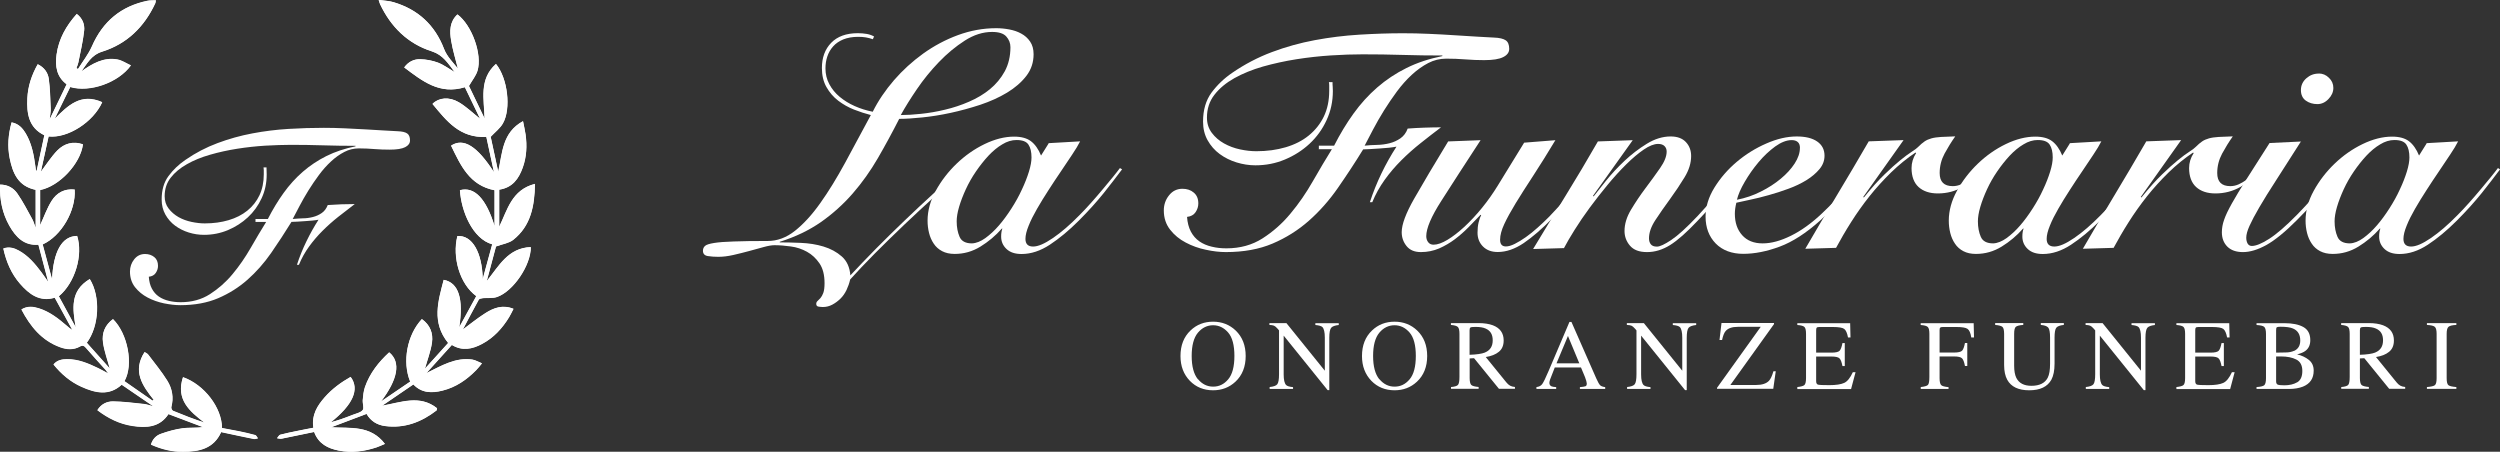<svg xmlns="http://www.w3.org/2000/svg" id="Livello_2" data-name="Livello 2" viewBox="0 0 301.38 54.46"><rect x="0" y="0" width="301.38" height="54.46" fill="#333333" stroke="none"/><defs><style>      .cls-1 {        fill: #fff;      }    </style></defs><g id="Livello_1-2" data-name="Livello 1"><g><g><path class="cls-1" d="M115.95,20.72c-.96.86-2.05,1.84-3.26,2.95-1.22,1.11-2.44,2.24-3.67,3.41-1.23,1.17-2.41,2.33-3.56,3.48-1.14,1.15-2.13,2.2-2.97,3.13-.1.44-.25.87-.44,1.27-.2.41-.44.76-.74,1.05-.3.29-.62.53-.98.72s-.73.28-1.12.28c-.12,0-.29-.01-.5-.04-.21-.02-.31-.14-.31-.33,0-.15.05-.26.15-.35.1-.09.21-.2.35-.35.13-.15.25-.36.35-.63.1-.27.15-.66.15-1.18,0-.98-.2-1.78-.61-2.38-.41-.6-.91-1.07-1.51-1.4-.6-.33-1.25-.55-1.95-.64-.7-.1-1.36-.15-1.97-.15-.32,0-.75.07-1.29.22-.54.15-1.12.31-1.75.48-.63.17-1.26.33-1.92.48s-1.26.22-1.82.22c-.44,0-.86-.03-1.25-.09-.39-.06-.59-.28-.59-.64,0-.25.09-.44.26-.59.17-.15.53-.26,1.09-.35.55-.09,1.34-.15,2.36-.18,1.02-.04,2.39-.06,4.11-.06,1.15,0,2.25-.41,3.28-1.23,1.03-.82,2.05-1.93,3.04-3.33,1-1.4,1.99-3.02,2.99-4.85.99-1.83,2.03-3.75,3.11-5.77-.66-.17-1.34-.39-2.03-.66-.69-.27-1.32-.63-1.9-1.07-.58-.44-1.05-.99-1.42-1.64-.37-.65-.55-1.42-.55-2.3,0-1.25.37-2.27,1.12-3.04.75-.77,1.82-1.16,3.22-1.16.37,0,.72.03,1.07.09.34.06.64.17.88.31l-.15.33c-.27-.1-.55-.17-.83-.22-.28-.05-.6-.07-.94-.07-.69,0-1.28.11-1.79.31-.5.21-.92.49-1.23.85-.32.36-.55.76-.7,1.22-.15.45-.22.93-.22,1.42,0,.69.15,1.32.46,1.9.31.58.72,1.09,1.25,1.53.53.44,1.14.82,1.82,1.12.69.31,1.41.53,2.17.68.66-1.33,1.52-2.59,2.56-3.8,1.04-1.2,2.22-2.27,3.52-3.21,1.3-.93,2.7-1.68,4.2-2.23,1.5-.55,3.03-.83,4.61-.83.52,0,1.04.05,1.57.15s1.01.26,1.44.5c.43.23.79.55,1.07.96.28.41.42.92.42,1.53,0,.98-.29,1.86-.88,2.62-.59.76-1.36,1.43-2.32,2.01-.96.58-2.03,1.06-3.22,1.46-1.19.39-2.39.72-3.59.98-1.2.26-2.35.44-3.43.55-1.08.11-2,.17-2.76.17-.84,1.65-1.7,3.23-2.58,4.75-.88,1.52-1.89,2.94-3.02,4.24-1.13,1.3-2.41,2.45-3.83,3.45-1.43.99-3.08,1.79-4.97,2.38v.07c.74,0,1.58.02,2.54.06.96.04,1.87.18,2.73.44.86.26,1.6.66,2.21,1.2.61.54.96,1.3,1.03,2.28.96-1.03,2-2.11,3.11-3.24,1.12-1.13,2.26-2.25,3.43-3.37,1.17-1.12,2.32-2.2,3.46-3.24,1.14-1.04,2.22-2,3.22-2.86l.22.26ZM121.81,5.69c0-.49-.17-.92-.5-1.29-.33-.37-.9-.55-1.71-.55-1.11,0-2.21.35-3.3,1.05-1.09.7-2.13,1.56-3.11,2.58-.98,1.02-1.87,2.11-2.65,3.26-.79,1.16-1.44,2.2-1.95,3.13.71,0,1.54-.05,2.47-.15.93-.1,1.89-.26,2.87-.5.98-.23,1.95-.55,2.89-.96.95-.41,1.79-.91,2.52-1.51s1.33-1.32,1.79-2.16c.45-.84.68-1.81.68-2.91Z"></path><path class="cls-1" d="M126.38,17.26l3.83-.22c-.22.44-.54.98-.96,1.6-.42.63-.87,1.3-1.36,2.03-.49.72-.99,1.47-1.49,2.25-.5.77-.96,1.52-1.38,2.25s-.76,1.4-1.01,2.03c-.26.63-.39,1.16-.39,1.6,0,.61.31.92.92.92s1.39-.34,2.4-1.03c1.01-.69,2.06-1.6,3.17-2.73.47-.47.94-.97,1.42-1.51.48-.54.94-1.07,1.38-1.6.44-.53.85-1.02,1.22-1.47.37-.45.66-.83.88-1.12l.26.15c-.64.86-1.38,1.81-2.21,2.86-.84,1.04-1.84,2.16-3.02,3.34-1.18,1.18-2.34,2.14-3.48,2.89-1.14.75-2.28,1.12-3.41,1.12-.79,0-1.39-.2-1.82-.61-.43-.41-.64-.9-.64-1.49,0-.2.01-.38.04-.55s.06-.31.11-.41h-.07c-.76.86-1.62,1.58-2.58,2.17-.96.59-1.99.88-3.1.88-.59,0-1.09-.11-1.51-.33-.42-.22-.76-.52-1.01-.9-.26-.38-.45-.81-.57-1.29-.12-.48-.18-.98-.18-1.49,0-1.2.33-2.41.99-3.61.66-1.2,1.5-2.29,2.51-3.26,1.01-.97,2.13-1.76,3.37-2.36,1.24-.6,2.43-.9,3.56-.9.86,0,1.54.18,2.03.55.49.37.9.95,1.22,1.73l.92-1.47ZM115.33,26.69c0,.71.12,1.33.35,1.86.23.53.73.79,1.49.79.52-.02,1.06-.24,1.62-.64.56-.41,1.11-.91,1.64-1.53.53-.61,1.03-1.3,1.51-2.05.48-.75.9-1.5,1.25-2.27.36-.76.64-1.48.85-2.16.21-.68.31-1.25.31-1.71,0-.66-.12-1.18-.37-1.55-.25-.37-.72-.55-1.44-.55-.57,0-1.14.17-1.71.52-.58.34-1.13.8-1.66,1.36-.53.57-1.03,1.2-1.51,1.9-.48.7-.89,1.42-1.23,2.16s-.61,1.44-.81,2.12c-.2.68-.29,1.26-.29,1.75Z"></path><path class="cls-1" d="M158.99,18v-.44h1.84c.71-1.4,1.49-2.69,2.34-3.87.85-1.18,1.8-2.23,2.86-3.15,1.06-.92,2.23-1.7,3.52-2.34,1.29-.64,2.73-1.12,4.33-1.44v-.07c-1.62,0-3.22-.02-4.81-.07-1.58-.05-3.19-.07-4.81-.07-1.15,0-2.42.04-3.8.13-1.38.09-2.76.24-4.16.46-1.4.22-2.75.52-4.04.88-1.29.37-2.44.84-3.45,1.4-1.01.57-1.81,1.23-2.41,2.01-.6.77-.9,1.69-.9,2.75,0,.71.2,1.33.59,1.84.39.52.88.94,1.47,1.27s1.23.57,1.93.72c.7.15,1.36.22,1.97.22,1.28,0,2.46-.16,3.54-.48,1.08-.32,2.01-.79,2.78-1.42.77-.63,1.38-1.39,1.81-2.28.43-.9.65-1.93.65-3.11v-.63c0-.15-.01-.28-.04-.41h.44c0,.2,0,.38.02.55.01.17.02.34.02.52,0,1.25-.25,2.43-.76,3.52-.5,1.09-1.19,2.04-2.05,2.84-.86.8-1.85,1.43-2.97,1.9-1.12.47-2.3.7-3.56.7-.76,0-1.52-.12-2.27-.35-.75-.23-1.43-.57-2.03-1.01-.6-.44-1.09-1-1.46-1.66-.37-.66-.55-1.41-.55-2.25,0-1.4.34-2.56,1.01-3.48.68-.92,1.52-1.73,2.52-2.41,1.5-1.03,3.09-1.86,4.77-2.49,1.68-.63,3.41-1.11,5.18-1.44,1.77-.33,3.56-.55,5.36-.66,1.81-.11,3.56-.17,5.25-.17,1.01,0,2.05.02,3.13.07,1.08.05,2.12.1,3.11.17,1,.06,1.9.12,2.73.17.82.05,1.49.09,2.01.11.66.02,1.14.14,1.42.33s.42.54.42,1.03c0,.42-.24.75-.72.99-.48.25-1.25.37-2.3.37-.76,0-1.52-.03-2.27-.09-.75-.06-1.52-.09-2.3-.09s-1.49.18-2.17.53c-.69.36-1.35.83-1.99,1.42-.64.59-1.23,1.26-1.79,2.01-.55.75-1.07,1.51-1.55,2.28-.48.77-.92,1.54-1.31,2.28-.39.75-.74,1.41-1.03,1.97.47-.05.96-.08,1.49-.09.53-.01,1.03-.08,1.51-.2.48-.12.92-.32,1.31-.59s.69-.66.88-1.18c.66-.05,1.33-.09,2.01-.11.68-.02,1.35-.04,2.01-.04-.81.61-1.63,1.25-2.45,1.9s-1.6,1.34-2.34,2.08-1.41,1.52-2.01,2.36c-.6.84-1.1,1.73-1.49,2.69h-.29c.39-1.2.86-2.36,1.4-3.48.54-1.12,1.14-2.19,1.81-3.22-.25.05-.55.09-.9.13-.36.04-.72.07-1.11.09-.38.02-.75.05-1.11.07-.36.02-.66.04-.9.04-.98,1.6-2,3.14-3.04,4.64-1.04,1.5-2.21,2.82-3.5,3.96-1.29,1.14-2.75,2.06-4.37,2.75-1.62.69-3.5,1.03-5.64,1.03-.74,0-1.54-.09-2.41-.28-.87-.18-1.68-.47-2.43-.87-.75-.39-1.38-.91-1.88-1.55-.5-.64-.76-1.41-.76-2.32,0-.69.21-1.3.63-1.82.42-.53.96-.79,1.62-.79.54,0,1,.15,1.36.46.37.31.55.74.55,1.31,0,.37-.11.72-.33,1.05s-.57.52-1.03.57c.05.69.2,1.28.46,1.77.26.49.6.88,1.03,1.18s.93.51,1.49.64c.56.14,1.15.2,1.77.2,1.65,0,3.1-.4,4.35-1.2,1.25-.8,2.38-1.79,3.37-2.99,1-1.19,1.89-2.49,2.69-3.89.8-1.4,1.57-2.69,2.3-3.87h-1.62Z"></path><path class="cls-1" d="M187.51,16.89c-.96,1.6-1.85,3.02-2.67,4.28s-1.53,2.36-2.12,3.33c-.59.97-1.05,1.81-1.38,2.52s-.5,1.34-.5,1.88.23.81.7.81c.29,0,.65-.1,1.07-.31.42-.21.86-.48,1.33-.81.47-.33.95-.72,1.44-1.16.49-.44.96-.88,1.4-1.33.54-.56,1.07-1.14,1.6-1.71.53-.58,1.02-1.14,1.47-1.68.45-.54.87-1.04,1.23-1.49.37-.45.68-.84.92-1.16l.3.22c-.59.79-1.34,1.73-2.25,2.82s-1.88,2.17-2.91,3.22c-1.25,1.28-2.41,2.27-3.46,2.99-1.06.71-2.1,1.07-3.13,1.07-.74,0-1.33-.22-1.77-.66s-.66-1-.66-1.66c0-.47.04-.88.13-1.25.09-.37.19-.65.31-.85l-.07-.07c-.44.47-.92.96-1.44,1.49-.52.53-1.07,1.01-1.66,1.46-.59.44-1.22.81-1.9,1.11-.68.29-1.41.44-2.19.44s-1.34-.24-1.73-.72c-.39-.48-.59-1.04-.59-1.68,0-.93.5-2.28,1.51-4.05s2.37-4.07,4.09-6.89l3.91-.15c-1.94,2.97-3.52,5.41-4.73,7.31-1.22,1.9-1.82,3.32-1.82,4.26,0,.29.08.54.24.74.16.2.37.29.64.29.47,0,1.03-.2,1.68-.59s1.33-.92,2.05-1.58c.71-.66,1.42-1.42,2.12-2.28.7-.86,1.33-1.76,1.9-2.69l3.17-5.16,3.8-.3Z"></path><path class="cls-1" d="M192.12,23.67c.34-.44.84-1.07,1.49-1.88.65-.81,1.39-1.61,2.23-2.4.84-.79,1.73-1.47,2.69-2.06.96-.59,1.92-.88,2.87-.88.81,0,1.42.23,1.84.68s.63,1.01.63,1.68c0,.84-.26,1.69-.79,2.56-.53.87-1.11,1.74-1.75,2.62-.64.87-1.22,1.71-1.75,2.51-.53.8-.79,1.54-.79,2.23,0,.3.07.53.22.72s.39.28.74.28.91-.26,1.71-.79c.8-.53,1.87-1.5,3.22-2.93,1.06-1.13,2.03-2.23,2.91-3.3.88-1.07,1.55-1.87,1.99-2.41l.37.18c-.64.76-1.42,1.71-2.36,2.84-.93,1.13-1.93,2.25-2.99,3.35-1.28,1.35-2.36,2.31-3.26,2.87-.9.56-1.82.85-2.78.85s-1.62-.26-2.06-.77-.66-1.11-.66-1.77c0-.84.26-1.7.79-2.58.53-.88,1.11-1.75,1.75-2.6.64-.85,1.22-1.65,1.75-2.41.53-.76.79-1.42.79-1.99,0-.27-.09-.49-.26-.66-.17-.17-.43-.26-.77-.26-.49,0-1.07.23-1.73.68-.66.45-1.36,1.04-2.1,1.77-.74.73-1.49,1.55-2.25,2.47-.76.92-1.48,1.84-2.16,2.76-.68.92-1.28,1.81-1.82,2.67-.54.86-.97,1.6-1.29,2.21l-3.72.11c1.3-2.16,2.61-4.31,3.92-6.43,1.31-2.12,2.61-4.31,3.89-6.54l4.2-.15-4.79,6.71.07.07Z"></path><path class="cls-1" d="M224.99,20.35c-.76,1.03-1.58,2.05-2.45,3.06-.87,1.01-1.91,2.06-3.11,3.17-1.7,1.52-3.32,2.57-4.88,3.15-1.56.58-3.03.87-4.4.87s-2.51-.42-3.32-1.25c-.81-.83-1.22-1.92-1.22-3.24,0-1.18.36-2.35,1.07-3.5.71-1.15,1.61-2.19,2.69-3.1,1.08-.91,2.27-1.65,3.56-2.21,1.29-.57,2.51-.85,3.67-.85,1.06,0,1.88.2,2.47.61.59.41.88.98.88,1.71,0,.59-.2,1.13-.61,1.62-.41.49-.93.93-1.57,1.33-.64.39-1.36.74-2.16,1.03-.8.3-1.59.55-2.38.77s-1.52.41-2.21.55c-.69.15-1.25.27-1.7.37-.12.49-.18.93-.18,1.33,0,1.06.29,1.92.88,2.58s1.41.99,2.47.99,2.17-.31,3.41-.92c1.24-.61,2.49-1.51,3.74-2.69.96-.91,1.88-1.86,2.76-2.86.88-1,1.66-1.92,2.32-2.78l.26.26ZM216.99,17.85c0-.34-.09-.59-.28-.74-.18-.15-.42-.22-.72-.22-.61,0-1.28.26-1.99.77-.71.52-1.38,1.15-2.01,1.9-.63.75-1.18,1.54-1.66,2.36-.48.82-.79,1.54-.94,2.16,1.01-.2,1.97-.52,2.87-.98.91-.45,1.71-.97,2.41-1.55.7-.58,1.26-1.19,1.68-1.84.42-.65.63-1.27.63-1.86Z"></path><path class="cls-1" d="M217.62,30.01c1.25-2.16,2.52-4.31,3.81-6.45,1.29-2.14,2.57-4.31,3.85-6.52l4.2-.15-4.86,6.85.07.07c.93-1.15,1.76-2.08,2.49-2.78.72-.7,1.36-1.27,1.9-1.71s1-.78,1.36-1.01c.37-.23.64-.44.81-.61.27-.27.52-.49.76-.65.23-.16.51-.28.83-.37.32-.09.71-.14,1.16-.17.45-.02,1.03-.05,1.71-.07-.47.66-.9,1.36-1.29,2.08-.39.73-.59,1.51-.59,2.34,0,1.06.53,1.58,1.58,1.58.34,0,.68-.07,1.01-.22.33-.15.64-.33.94-.55.29-.22.58-.46.85-.72.27-.26.52-.5.74-.72l.15.18c-.69.86-1.5,1.56-2.43,2.1-.93.54-1.95.81-3.06.81-.98,0-1.76-.26-2.32-.77s-.85-1.28-.85-2.28c0-.64.18-1.24.55-1.81l-.07-.07c-1.03.69-2.01,1.49-2.95,2.4-.93.91-1.8,1.87-2.6,2.87-.8,1.01-1.54,2.05-2.21,3.11-.68,1.07-1.28,2.11-1.82,3.11l-3.72.11Z"></path><path class="cls-1" d="M249.49,17.26l3.83-.22c-.22.44-.54.98-.96,1.6-.42.63-.87,1.3-1.36,2.03-.49.72-.99,1.47-1.49,2.25-.5.77-.96,1.52-1.38,2.25s-.76,1.4-1.01,2.03c-.26.63-.39,1.16-.39,1.6,0,.61.31.92.92.92s1.39-.34,2.4-1.03c1.01-.69,2.06-1.6,3.17-2.73.47-.47.94-.97,1.42-1.51.48-.54.94-1.07,1.38-1.6.44-.53.85-1.02,1.22-1.47.37-.45.66-.83.88-1.12l.26.15c-.64.86-1.38,1.81-2.21,2.86-.84,1.04-1.84,2.16-3.02,3.34-1.18,1.18-2.34,2.14-3.48,2.89-1.14.75-2.28,1.12-3.41,1.12-.79,0-1.39-.2-1.82-.61-.43-.41-.64-.9-.64-1.49,0-.2.01-.38.04-.55s.06-.31.11-.41h-.07c-.76.86-1.62,1.58-2.58,2.17-.96.59-1.99.88-3.1.88-.59,0-1.09-.11-1.51-.33-.42-.22-.76-.52-1.01-.9-.26-.38-.45-.81-.57-1.29-.12-.48-.18-.98-.18-1.49,0-1.2.33-2.41.99-3.61.66-1.2,1.5-2.29,2.51-3.26,1.01-.97,2.13-1.76,3.37-2.36,1.24-.6,2.43-.9,3.56-.9.86,0,1.54.18,2.03.55.49.37.9.95,1.22,1.73l.92-1.47ZM238.44,26.69c0,.71.12,1.33.35,1.86.23.53.73.79,1.49.79.52-.02,1.06-.24,1.62-.64.56-.41,1.11-.91,1.64-1.53.53-.61,1.03-1.3,1.51-2.05.48-.75.9-1.5,1.25-2.27.36-.76.64-1.48.85-2.16.21-.68.31-1.25.31-1.71,0-.66-.12-1.18-.37-1.55-.25-.37-.72-.55-1.44-.55-.57,0-1.14.17-1.71.52-.58.34-1.13.8-1.66,1.36-.53.57-1.03,1.2-1.51,1.9-.48.7-.89,1.42-1.23,2.16s-.61,1.44-.81,2.12c-.2.68-.29,1.26-.29,1.75Z"></path><path class="cls-1" d="M251.08,30.01c1.25-2.16,2.52-4.31,3.81-6.45,1.29-2.14,2.57-4.31,3.85-6.52l4.2-.15-4.86,6.85.07.07c.93-1.15,1.76-2.08,2.49-2.78.72-.7,1.36-1.27,1.9-1.71s1-.78,1.36-1.01c.37-.23.64-.44.81-.61.27-.27.52-.49.76-.65.23-.16.51-.28.83-.37.32-.09.71-.14,1.16-.17.45-.02,1.03-.05,1.71-.07-.47.66-.9,1.36-1.29,2.08-.39.73-.59,1.51-.59,2.34,0,1.06.53,1.58,1.58,1.58.34,0,.68-.07,1.01-.22.33-.15.64-.33.94-.55.29-.22.58-.46.85-.72.27-.26.52-.5.74-.72l.15.18c-.69.86-1.5,1.56-2.43,2.1-.93.54-1.95.81-3.06.81-.98,0-1.76-.26-2.32-.77s-.85-1.28-.85-2.28c0-.64.18-1.24.55-1.81l-.07-.07c-1.03.69-2.01,1.49-2.95,2.4-.93.91-1.8,1.87-2.6,2.87-.8,1.01-1.54,2.05-2.21,3.11-.68,1.07-1.28,2.11-1.82,3.11l-3.72.11Z"></path><path class="cls-1" d="M277.39,17.04c-1.15,1.82-2.15,3.37-2.98,4.66-.84,1.29-1.52,2.39-2.05,3.3-.53.91-.92,1.65-1.18,2.23-.26.58-.39,1.05-.39,1.42,0,.29.06.53.17.72.11.18.28.28.5.28.49,0,1.19-.28,2.08-.85.9-.57,2.02-1.54,3.37-2.91.54-.56,1.07-1.12,1.58-1.68s1-1.09,1.46-1.6.86-.98,1.22-1.4c.36-.42.64-.75.87-.99l.33.22c-.29.39-.66.84-1.09,1.34-.43.5-.89,1.03-1.38,1.58s-.99,1.1-1.51,1.64c-.52.54-1.02,1.06-1.51,1.55-1.42,1.43-2.65,2.42-3.67,2.99-1.02.56-1.96.85-2.82.85-.81,0-1.44-.22-1.88-.66-.44-.44-.66-1.02-.66-1.73,0-.49.09-1,.28-1.53.18-.53.5-1.18.94-1.97.44-.79,1.03-1.76,1.77-2.93.74-1.17,1.66-2.61,2.76-4.33l3.8-.18ZM279.53,8.86c.47,0,.88.17,1.23.52.36.34.53.75.53,1.22,0,.49-.2.94-.59,1.34-.39.41-.84.61-1.33.61-.54,0-1.01-.14-1.4-.42-.39-.28-.59-.71-.59-1.27s.22-1.04.65-1.42c.43-.38.93-.57,1.49-.57Z"></path><path class="cls-1" d="M292.5,17.26l3.83-.22c-.22.44-.54.98-.96,1.6-.42.63-.87,1.3-1.36,2.03-.49.72-.99,1.47-1.49,2.25-.5.77-.96,1.52-1.38,2.25s-.76,1.4-1.01,2.03c-.26.63-.39,1.16-.39,1.6,0,.61.31.92.92.92s1.39-.34,2.4-1.03c1.01-.69,2.06-1.6,3.17-2.73.47-.47.94-.97,1.42-1.51.48-.54.94-1.07,1.38-1.6.44-.53.85-1.02,1.22-1.47.37-.45.66-.83.88-1.12l.26.15c-.64.86-1.38,1.81-2.21,2.86-.84,1.04-1.84,2.16-3.02,3.34-1.18,1.18-2.34,2.14-3.48,2.89-1.14.75-2.28,1.12-3.41,1.12-.79,0-1.39-.2-1.82-.61-.43-.41-.64-.9-.64-1.49,0-.2.01-.38.04-.55s.06-.31.11-.41h-.07c-.76.86-1.62,1.58-2.58,2.17-.96.59-1.99.88-3.1.88-.59,0-1.09-.11-1.51-.33-.42-.22-.76-.52-1.01-.9-.26-.38-.45-.81-.57-1.29-.12-.48-.18-.98-.18-1.49,0-1.2.33-2.41.99-3.61.66-1.2,1.5-2.29,2.51-3.26,1.01-.97,2.13-1.76,3.37-2.36,1.24-.6,2.43-.9,3.56-.9.86,0,1.54.18,2.03.55.49.37.9.95,1.22,1.73l.92-1.47ZM281.44,26.69c0,.71.12,1.33.35,1.86.23.53.73.79,1.49.79.52-.02,1.06-.24,1.62-.64.56-.41,1.11-.91,1.64-1.53.53-.61,1.03-1.3,1.51-2.05.48-.75.9-1.5,1.25-2.27.36-.76.64-1.48.85-2.16.21-.68.31-1.25.31-1.71,0-.66-.12-1.18-.37-1.55-.25-.37-.72-.55-1.44-.55-.57,0-1.14.17-1.71.52-.58.34-1.13.8-1.66,1.36-.53.57-1.03,1.2-1.51,1.9-.48.7-.89,1.42-1.23,2.16s-.61,1.44-.81,2.12c-.2.68-.29,1.26-.29,1.75Z"></path></g><g><path class="cls-1" d="M143.52,39.84c.74-.71,1.65-1.06,2.72-1.06s1.99.36,2.73,1.07c.8.77,1.2,1.79,1.2,3.07s-.41,2.33-1.24,3.1c-.74.69-1.64,1.03-2.69,1.03-1.12,0-2.06-.38-2.8-1.14-.75-.78-1.13-1.77-1.13-2.99,0-1.28.4-2.31,1.21-3.08ZM144.42,45.71c.5.6,1.11.9,1.83.9s1.31-.29,1.81-.88c.5-.59.75-1.53.75-2.82s-.25-2.25-.76-2.83c-.51-.58-1.11-.87-1.81-.87s-1.33.3-1.83.9c-.5.6-.75,1.54-.75,2.8s.25,2.19.74,2.8Z"></path><path class="cls-1" d="M153.03,46.66c.5-.05.81-.16.95-.34s.21-.58.21-1.21v-5.28l-.16-.19c-.18-.21-.33-.33-.45-.38-.12-.05-.31-.08-.55-.09v-.22h2.05l4.63,5.74v-3.98c0-.66-.1-1.08-.29-1.28-.13-.13-.41-.21-.85-.25v-.22h2.82v.22c-.46.05-.76.16-.91.33s-.23.58-.23,1.21v6.31h-.2l-5.3-6.57v4.67c0,.66.1,1.08.29,1.28.12.13.4.22.84.26v.22h-2.82v-.22Z"></path><path class="cls-1" d="M165.4,39.84c.74-.71,1.65-1.06,2.72-1.06s1.99.36,2.73,1.07c.8.77,1.2,1.79,1.2,3.07s-.41,2.33-1.24,3.1c-.74.69-1.64,1.03-2.69,1.03-1.12,0-2.06-.38-2.8-1.14-.75-.78-1.13-1.77-1.13-2.99,0-1.28.4-2.31,1.21-3.08ZM166.29,45.71c.5.6,1.11.9,1.83.9s1.31-.29,1.81-.88c.5-.59.75-1.53.75-2.82s-.25-2.25-.76-2.83c-.51-.58-1.11-.87-1.81-.87s-1.33.3-1.83.9c-.5.6-.75,1.54-.75,2.8s.25,2.19.74,2.8Z"></path><path class="cls-1" d="M174.91,46.66c.46-.04.75-.13.86-.27s.17-.45.17-.95v-5.19c0-.42-.06-.7-.19-.83s-.41-.21-.84-.25v-.22h3.32c.69,0,1.27.09,1.73.26.87.33,1.31.94,1.31,1.83,0,.6-.19,1.05-.58,1.37-.39.32-.92.53-1.58.63l2.47,3.04c.15.19.3.32.46.41s.35.14.59.16v.22h-1.93l-3-3.69-.53.03v2.36c0,.44.07.72.2.84.13.12.43.2.88.24v.22h-3.33v-.22ZM179,42.5c.64-.26.95-.75.95-1.47s-.28-1.17-.85-1.42c-.3-.14-.71-.2-1.21-.2-.34,0-.55.02-.62.07-.08.05-.11.16-.11.34v2.95c.86-.03,1.48-.12,1.85-.27Z"></path><path class="cls-1" d="M185.22,46.88v-.22c.31-.03.54-.15.69-.35s.42-.74.79-1.62l2.5-5.88h.24l2.99,6.8c.2.45.36.73.48.84.12.11.32.18.6.22v.22h-3.05v-.22c.35-.03.58-.07.68-.11.1-.04.15-.15.15-.33,0-.06-.02-.16-.06-.31s-.09-.3-.16-.47l-.48-1.15h-3.16c-.31.78-.5,1.26-.56,1.44-.06.17-.09.31-.09.41,0,.2.08.34.25.42.1.05.29.08.57.1v.22h-2.38ZM190.39,43.8l-1.37-3.3-1.38,3.3h2.75Z"></path><path class="cls-1" d="M196.12,46.66c.5-.05.81-.16.95-.34s.21-.58.21-1.21v-5.28l-.16-.19c-.18-.21-.33-.33-.45-.38-.12-.05-.31-.08-.55-.09v-.22h2.05l4.63,5.74v-3.98c0-.66-.1-1.08-.29-1.28-.13-.13-.41-.21-.85-.25v-.22h2.82v.22c-.46.05-.76.16-.91.33s-.23.58-.23,1.21v6.31h-.2l-5.3-6.57v4.67c0,.66.1,1.08.29,1.28.12.13.4.22.84.26v.22h-2.82v-.22Z"></path><path class="cls-1" d="M207,46.74l5.26-7.34h-2.76c-.69,0-1.19.17-1.48.52-.18.21-.31.56-.42,1.07h-.31l.24-2.05h6.33v.13l-5.26,7.34h3.11c.71,0,1.22-.17,1.54-.5.2-.21.38-.6.54-1.15h.28l-.3,2.11h-6.78v-.13Z"></path><path class="cls-1" d="M216.66,46.66c.44-.05.73-.12.86-.24.13-.11.2-.39.2-.84v-5.33c0-.43-.06-.7-.19-.83-.13-.13-.42-.21-.86-.24v-.22h6.37l.04,1.72h-.3c-.1-.53-.25-.87-.46-1.03-.2-.15-.66-.23-1.36-.23h-1.63c-.18,0-.28.03-.33.09-.04.06-.06.16-.06.32v2.68h1.85c.51,0,.84-.08.98-.23s.25-.46.34-.92h.28v2.77h-.28c-.09-.46-.2-.77-.35-.92-.14-.15-.46-.23-.97-.23h-1.85v2.97c0,.24.08.38.23.42s.6.06,1.35.06c.81,0,1.41-.09,1.8-.27.39-.18.73-.61,1.04-1.29h.33l-.54,2.03h-6.48v-.22Z"></path><path class="cls-1" d="M231.54,46.66c.47-.05.77-.14.88-.26.11-.12.17-.44.17-.96v-5.19c0-.43-.06-.7-.19-.83-.13-.13-.42-.21-.86-.24v-.22h6.39l.04,1.72h-.33c-.08-.55-.24-.89-.46-1.04s-.67-.22-1.34-.22h-1.64c-.16,0-.26.03-.31.08s-.07.16-.07.32v2.68h1.74c.51,0,.84-.08.98-.23s.25-.46.34-.92h.28v2.77h-.28c-.09-.46-.2-.77-.35-.92-.14-.15-.46-.23-.97-.23h-1.74v2.62c0,.44.07.72.2.84.13.12.43.2.88.24v.22h-3.35v-.22Z"></path><path class="cls-1" d="M243.91,38.95v.22c-.46.03-.76.11-.9.23-.14.12-.2.41-.2.85v3.83c0,.63.09,1.12.26,1.47.32.64.93.96,1.82.96.98,0,1.64-.33,1.97-.98.19-.37.28-.93.28-1.7v-3.12c0-.65-.08-1.06-.23-1.23-.16-.17-.45-.27-.89-.31v-.22h2.78v.22c-.46.05-.77.16-.91.34-.14.17-.21.58-.21,1.2v3.12c0,.83-.13,1.47-.38,1.94-.47.85-1.36,1.28-2.67,1.28s-2.18-.42-2.65-1.26c-.25-.45-.38-1.05-.38-1.79v-3.75c0-.44-.07-.72-.2-.84-.13-.12-.43-.2-.88-.24v-.22h3.4Z"></path><path class="cls-1" d="M251.42,46.66c.5-.05.81-.16.95-.34s.21-.58.21-1.21v-5.28l-.16-.19c-.18-.21-.33-.33-.45-.38-.12-.05-.31-.08-.55-.09v-.22h2.05l4.63,5.74v-3.98c0-.66-.1-1.08-.29-1.28-.13-.13-.41-.21-.85-.25v-.22h2.82v.22c-.46.05-.76.16-.91.33s-.23.58-.23,1.21v6.31h-.2l-5.3-6.57v4.67c0,.66.1,1.08.29,1.28.12.13.4.22.84.26v.22h-2.82v-.22Z"></path><path class="cls-1" d="M262.36,46.66c.44-.05.73-.12.86-.24.13-.11.2-.39.2-.84v-5.33c0-.43-.06-.7-.19-.83-.13-.13-.42-.21-.86-.24v-.22h6.37l.04,1.72h-.3c-.1-.53-.25-.87-.46-1.03-.2-.15-.66-.23-1.36-.23h-1.63c-.18,0-.28.03-.33.09-.04.06-.06.16-.06.32v2.68h1.85c.51,0,.84-.08.98-.23s.25-.46.34-.92h.28v2.77h-.28c-.09-.46-.2-.77-.35-.92-.14-.15-.46-.23-.97-.23h-1.85v2.97c0,.24.08.38.23.42s.6.06,1.35.06c.81,0,1.41-.09,1.8-.27.39-.18.73-.61,1.04-1.29h.33l-.54,2.03h-6.48v-.22Z"></path><path class="cls-1" d="M272.03,46.66c.48-.03.79-.1.93-.22s.21-.41.21-.85v-5.33c0-.44-.07-.72-.21-.85s-.45-.2-.93-.23v-.22h3.36c.96,0,1.72.15,2.28.46.56.31.84.84.84,1.59,0,.57-.2,1-.59,1.29-.22.17-.56.31-1,.42.55.13,1.02.35,1.41.66s.59.74.59,1.3c0,.94-.43,1.58-1.3,1.93-.46.18-1.02.28-1.68.28h-3.91v-.22ZM276.54,42.31c.51-.23.76-.65.76-1.26,0-.72-.29-1.2-.88-1.45-.32-.14-.82-.21-1.48-.21-.25,0-.4.02-.46.06s-.09.16-.09.35v2.71l1.14-.02c.4,0,.74-.07,1-.19ZM276.93,46.09c.41-.24.62-.69.62-1.37s-.24-1.13-.73-1.38-1.1-.37-1.85-.37h-.35s-.12,0-.23,0v2.99c0,.21.06.34.18.4.12.06.39.09.81.09.61,0,1.13-.12,1.54-.36Z"></path><path class="cls-1" d="M282.23,46.66c.46-.04.75-.13.86-.27s.17-.45.17-.95v-5.19c0-.42-.06-.7-.19-.83s-.41-.21-.84-.25v-.22h3.32c.69,0,1.27.09,1.73.26.87.33,1.31.94,1.31,1.83,0,.6-.19,1.05-.58,1.37-.39.32-.92.53-1.58.63l2.47,3.04c.15.19.3.32.46.41s.35.14.59.16v.22h-1.93l-3-3.69-.53.03v2.36c0,.44.07.72.2.84.13.12.43.2.88.24v.22h-3.33v-.22ZM286.33,42.5c.64-.26.95-.75.95-1.47s-.28-1.17-.85-1.42c-.3-.14-.71-.2-1.21-.2-.34,0-.55.02-.62.07-.08.05-.11.16-.11.34v2.95c.86-.03,1.48-.12,1.85-.27Z"></path><path class="cls-1" d="M292.57,46.66c.49-.04.8-.11.95-.22s.22-.4.22-.86v-5.33c0-.44-.07-.72-.22-.85s-.46-.2-.95-.23v-.22h3.55v.22c-.49.02-.8.1-.95.23s-.22.41-.22.85v5.33c0,.46.07.75.22.86s.46.18.95.22v.22h-3.55v-.22Z"></path></g><g id="GAjfqb"><g><path class="cls-1" d="M57.41,35.69c-.7,1.27-1.38,2.52-2.06,3.76.53-3.39-.05-5.39-1.87-5.72-.67,2.57-1.48,5.13.54,7.61-.93,1.03-1.87,2.07-2.81,3.11.3-1.08.7-2.09.85-3.13.17-1.14-.22-2.15-1.21-2.86-1.77,1.89-2.39,5.13-1.41,7.54-1.17.79-2.36,1.6-3.54,2.41,2.04-2.66,2.45-4.76,1.01-5.94-1.28,1.18-2.34,2.52-2.92,4.18-.17.5-.22,1.05-.27,1.58-.04.4.19.94,0,1.19-.24.32-.78.41-1.2.58-.48.19-.96.38-1.45.54-.4.14-.81.25-1.22.37,2.66-2.11,3.53-3.98,2.41-5.48-1.16.66-2.23,1.44-3.12,2.45-.9,1.03-1.6,2.14-1.37,3.68-.68.13-1.34.25-1.98.39-.67.14-1.35.27-2.02.45-.15.04-.25.28-.38.42.18.02.38.09.55.05,1.31-.26,2.61-.54,3.92-.81.53,1.44,1.66,1.99,2.99,2.25,1.54.3,3.05.1,4.52-.39.3-.1.58-.24,1.02-.42-1.74-2.28-4.16-1.86-6.49-2,1.47-.55,2.86-1.08,4.28-1.62.5.88,1.29,1.34,2.25,1.47,2.34.3,4.37-.48,6.19-1.89.02-.02.02-.08.05-.26-2.08-1.66-4.34-.7-6.62-.3,1.29-.88,2.52-1.72,3.77-2.57,1,1.06,2.24,1.07,3.53.74,1.59-.4,2.9-1.3,4.04-2.46.22-.22.41-.48.7-.82-.46-.18-.8-.4-1.16-.45-2.03-.29-3.7.73-5.55,1.64,1.09-1.21,2.08-2.3,3.08-3.41,1.25.77,2.46.51,3.64-.12,1.41-.75,2.45-1.89,3.27-3.24.18-.3.33-.63.52-.99-1.3-.53-2.39-.11-3.38.52-.97.61-1.85,1.34-2.73,1.98.62-1.18,1.26-2.4,1.92-3.6.07-.12.33-.17.5-.19.57-.06,1.18.04,1.7-.14,1.95-.67,4.08-3.8,4.08-6.01-2.75.1-3.85,2.29-5.32,4.11.41-1.52.79-2.96,1.12-4.19.8-.3,1.56-.39,2.08-.8,2.11-1.68,2.57-4.05,2.62-6.74-2.82.72-3.33,3.17-4.31,5.17v-4.48c1.61-.24,2.36-1.33,2.84-2.67.46-1.28.53-2.62.34-3.96-.07-.5-.19-.99-.31-1.62-2.52,1.38-2.48,3.83-2.99,6.1-.33-1.53-.64-2.96-.91-4.22.54-.58,1.13-1.02,1.47-1.61,1.02-1.78.58-5.45-.83-7.17-2.07,1.85-1.43,4.26-1.37,6.58-.68-1.42-1.33-2.77-1.89-3.93.4-.69.84-1.22,1.03-1.83.6-1.97-.67-5.48-2.41-6.79-.97.89-.95,2.04-.76,3.17.19,1.13.53,2.24.81,3.35-.61-.74-1.33-1.46-1.66-2.34-1.12-2.92-3.15-4.78-6.11-5.66-.54-.16-1.12-.18-1.78-.27.09.27.12.4.17.51,1.3,2.74,3.33,4.75,6.22,5.68,1.36.43,1.95,1.42,2.78,2.52-.76-.45-1.35-.9-2.02-1.15-.67-.25-1.42-.39-2.13-.41-.73-.02-1.41.27-1.94.99,2.18,1.63,4.25,3.32,7.31,2.38.62,1.28,1.24,2.56,1.84,3.81-.86-.68-1.65-1.45-2.58-2-1.18-.69-2.43-.55-3.16.21,1.68,2.03,3.29,4.14,6.49,3.97.3,1.39.61,2.83.92,4.26-2-3.11-3.66-4.2-5.17-3.2,1.15,2.37,2.22,4.79,5.24,5.37v4.32c-1.01-3.29-2.42-4.79-4.17-4.32.15,2.51,1.5,5.85,3.89,6.52-.38,1.4-.76,2.81-1.15,4.21-.05-3.21-1.25-5.34-3.05-5.2-.65,2.59.31,5.81,2.26,7.22ZM8.04,10.18c-.68,1.4-1.32,2.73-2.05,4.23.06-.55.15-.93.13-1.3-.05-1.2-.07-2.41-.23-3.59-.1-.75-.54-1.38-1.33-1.77-.73,1.31-1.18,2.65-1.25,4.09-.09,1.84.15,3.56,2.05,4.47-.32,1.46-.62,2.88-.93,4.3-.03-.02-.09-.04-.09-.07-.03-.17-.05-.34-.07-.51-.19-1.37-.44-2.73-1.16-3.94-.38-.63-.85-1.18-1.7-1.33-.41,1.45-.52,2.88-.23,4.32.36,1.79,1,3.38,3.13,3.81v4.58c-.16-.42-.25-.76-.42-1.06-.57-1.03-1.11-2.09-1.78-3.06-.45-.66-1.15-1.08-2.09-1.09-.07,1.78.26,3.43,1.12,4.94.77,1.35,1.77,2.42,3.5,2.28.39,1.46.77,2.9,1.19,4.51-.36-.5-.59-.86-.85-1.2-.75-1-1.56-1.96-2.68-2.58-.57-.32-1.17-.51-1.89-.27.35,1.59.95,3.03,2.01,4.24,1.11,1.27,2.37,2.23,4.19,1.69.72,1.32,1.43,2.61,2.13,3.9-.28-.15-.5-.35-.72-.54-1-.86-2.04-1.67-3.32-2.07-.69-.22-1.38-.31-2.11.13,1.08,2.05,2.45,3.74,4.67,4.55.79.29,1.62.35,2.38-.08.35-.2.51-.1.74.17.77.9,1.58,1.77,2.37,2.65.08.09.15.2.32.44-.52-.28-.88-.48-1.25-.66-1.19-.57-2.4-1.09-3.76-1.07-.58.01-1.15.1-1.6.63.93,1.16,2.03,2.08,3.37,2.69,1.66.75,3.33,1.14,4.85-.25,1.25.85,2.47,1.68,3.84,2.62-.51-.13-.84-.26-1.17-.29-1.24-.13-2.48-.29-3.72-.31-.73,0-1.42.31-1.88,1.05,1.29.98,2.66,1.66,4.22,1.9,1.69.26,3.29.18,4.35-1.43,1.42.54,2.8,1.06,4.18,1.58-.83.11-1.67.03-2.49.14-.89.12-1.77.37-2.61.67-.56.2-1,.63-1.19,1.29,1.28.57,2.55.88,3.88.87,1.91-.02,3.67-.35,4.58-2.38,1.33.28,2.64.57,3.94.83.15.03.33-.05.49-.07-.11-.14-.19-.35-.32-.39-.64-.18-1.29-.32-1.95-.46-.69-.14-1.39-.27-2.06-.39-.01-2.45-2.14-5.23-4.7-6.13-.88,2.68.77,4.1,2.6,5.48-1.3-.42-2.56-.91-3.81-1.43-.11-.05-.23-.31-.2-.44.31-1.14.11-2.23-.48-3.18-.69-1.11-1.53-2.12-2.32-3.17-.08-.11-.23-.16-.42-.29-1.48,2.3-.27,4.04,1.1,5.75-.05.04-.1.07-.15.11-1.13-.79-2.26-1.57-3.38-2.35,1.13-1.99.4-5.72-1.38-7.48-.97.7-1.36,1.69-1.2,2.81.15,1.03.52,2.02.82,3.15-.97-1.08-1.88-2.1-2.78-3.11,1.51-2,1.68-5.57.36-7.68-2.41,1.43-2.06,3.58-1.69,5.82-.68-1.26-1.37-2.51-2.04-3.75,1.95-1.61,2.95-4.95,2.21-7.26-1.83-.01-2.88,1.89-3.02,5.24-.38-1.42-.77-2.83-1.14-4.23,2.26-1.01,4.03-4.07,3.86-6.61-1.22-.13-2.17.39-2.78,1.37-.56.9-.92,1.94-1.38,2.92v-4.24c2.3-.45,4.85-3.14,5.16-5.5-1.18-.41-2.25-.11-3.08.73-.75.77-1.34,1.71-2,2.58.31-1.41.62-2.85.94-4.27,2.32.24,5.39-1.74,6.46-4.12-2.57-1.15-4.13.4-5.73,2,.63-1.29,1.26-2.57,1.88-3.84,2.34.7,5.81-.52,7.31-2.6-.56-.25-1.07-.61-1.63-.71-1.68-.3-3.03.51-4.35,1.44.7-.94,1.19-1.97,2.51-2.39,3-.93,5.09-2.99,6.41-5.83.04-.09.04-.2.07-.36-.37.02-.69,0-1,.06-3.2.65-5.4,2.5-6.71,5.49-.43.97-1.11,1.83-1.68,2.74-.06-.04-.12-.07-.19-.11.08-.24.2-.47.24-.72.25-1.26.55-2.52.69-3.79.08-.75-.18-1.48-.89-2.02-1.28,1.43-2.17,3-2.43,4.88-.19,1.39-.02,2.68,1.22,3.6Z"></path><path class="cls-1" d="M57.41,35.69c-1.94-1.42-2.91-4.63-2.26-7.22,1.79-.14,2.99,1.99,3.05,5.2.38-1.4.76-2.81,1.15-4.21-2.38-.67-3.74-4.01-3.89-6.52,1.75-.48,3.16,1.03,4.17,4.32v-4.32c-3.02-.58-4.09-3-5.24-5.37,1.51-1,3.17.09,5.17,3.2-.31-1.43-.62-2.87-.92-4.26-3.2.17-4.81-1.94-6.49-3.97.73-.75,1.98-.9,3.16-.21.92.54,1.71,1.31,2.58,2-.6-1.25-1.23-2.54-1.84-3.81-3.06.94-5.13-.75-7.31-2.38.52-.72,1.2-1.01,1.94-.99.72.02,1.46.16,2.13.41.66.25,1.25.7,2.02,1.15-.83-1.1-1.43-2.08-2.78-2.52-2.89-.92-4.92-2.94-6.22-5.68-.05-.11-.08-.24-.17-.51.66.1,1.24.11,1.78.27,2.96.88,4.99,2.74,6.11,5.66.34.87,1.06,1.6,1.66,2.34-.28-1.12-.62-2.22-.81-3.35-.19-1.13-.2-2.28.76-3.17,1.73,1.3,3.01,4.81,2.41,6.79-.19.61-.63,1.14-1.03,1.83.56,1.16,1.21,2.51,1.89,3.93-.06-2.32-.7-4.73,1.37-6.58,1.41,1.72,1.85,5.39.83,7.17-.34.59-.92,1.03-1.47,1.61.27,1.26.58,2.68.91,4.22.51-2.26.47-4.72,2.99-6.1.12.63.24,1.12.31,1.62.18,1.34.12,2.67-.34,3.96-.48,1.34-1.23,2.43-2.84,2.67v4.48c.99-2,1.49-4.45,4.31-5.17-.05,2.69-.5,5.06-2.62,6.74-.52.41-1.28.51-2.08.8-.33,1.23-.71,2.67-1.12,4.19,1.47-1.81,2.58-4.01,5.32-4.11,0,2.21-2.13,5.34-4.08,6.01-.52.18-1.13.09-1.7.14-.18.02-.44.07-.5.19-.67,1.2-1.3,2.43-1.92,3.6.88-.64,1.76-1.38,2.73-1.98.99-.63,2.08-1.05,3.38-.52-.19.37-.34.69-.52.99-.82,1.35-1.86,2.49-3.27,3.24-1.18.63-2.39.88-3.64.12-1,1.11-1.98,2.2-3.08,3.41,1.85-.91,3.52-1.93,5.55-1.64.36.05.7.27,1.16.45-.29.35-.48.6-.7.82-1.14,1.16-2.44,2.06-4.04,2.46-1.29.33-2.53.32-3.53-.74-1.25.86-2.48,1.69-3.77,2.57,2.28-.39,4.54-1.35,6.62.3-.03.18-.03.24-.05.26-1.83,1.41-3.85,2.19-6.19,1.89-.97-.12-1.75-.59-2.25-1.47-1.42.54-2.82,1.06-4.28,1.62,2.32.15,4.75-.28,6.49,2-.43.18-.72.32-1.02.42-1.48.49-2.98.69-4.52.39-1.33-.26-2.46-.81-2.99-2.25-1.32.27-2.62.55-3.92.81-.17.03-.37-.03-.55-.05.13-.15.23-.38.38-.42.66-.18,1.34-.31,2.02-.45.65-.13,1.3-.25,1.98-.39-.24-1.54.46-2.65,1.37-3.68.89-1.01,1.96-1.8,3.12-2.45,1.12,1.5.25,3.37-2.41,5.48.41-.12.82-.23,1.22-.37.49-.17.97-.35,1.45-.54.42-.17.96-.26,1.2-.58.19-.25-.03-.79,0-1.19.05-.53.09-1.08.27-1.58.58-1.66,1.64-3.01,2.92-4.18,1.44,1.18,1.03,3.27-1.01,5.94,1.19-.81,2.38-1.61,3.54-2.41-.99-2.41-.37-5.65,1.41-7.54,1,.71,1.38,1.72,1.21,2.86-.16,1.04-.55,2.05-.85,3.13.94-1.04,1.88-2.08,2.81-3.11-2.02-2.48-1.21-5.04-.54-7.61,1.82.34,2.4,2.33,1.87,5.72.68-1.25,1.37-2.49,2.06-3.76Z"></path><path class="cls-1" d="M8.04,10.18c-1.24-.92-1.41-2.21-1.22-3.6.26-1.88,1.15-3.45,2.43-4.88.71.54.97,1.28.89,2.02-.14,1.27-.44,2.53-.69,3.79-.05.25-.16.48-.24.72.06.04.12.07.19.11.57-.91,1.25-1.77,1.68-2.74C12.38,2.61,14.59.77,17.78.11c.31-.06.64-.04,1-.06-.03.16-.03.27-.07.36-1.32,2.84-3.41,4.89-6.41,5.83-1.32.41-1.81,1.45-2.51,2.39,1.31-.93,2.67-1.74,4.35-1.44.56.1,1.07.46,1.63.71-1.49,2.08-4.96,3.3-7.31,2.6-.62,1.27-1.25,2.56-1.88,3.84,1.61-1.6,3.16-3.15,5.73-2-1.06,2.38-4.14,4.37-6.46,4.12-.31,1.42-.63,2.86-.94,4.27.67-.88,1.25-1.81,2-2.58.83-.84,1.89-1.14,3.08-.73-.31,2.36-2.86,5.05-5.16,5.5v4.24c.46-.99.81-2.02,1.38-2.92.61-.98,1.56-1.5,2.78-1.37.17,2.54-1.61,5.6-3.86,6.61.38,1.4.76,2.82,1.14,4.23.14-3.35,1.19-5.25,3.02-5.24.73,2.3-.26,5.65-2.21,7.26.67,1.24,1.36,2.5,2.04,3.75-.37-2.24-.71-4.39,1.69-5.82,1.31,2.1,1.14,5.68-.36,7.68.9,1,1.81,2.02,2.78,3.11-.31-1.13-.68-2.12-.82-3.15-.16-1.12.24-2.11,1.2-2.81,1.78,1.76,2.5,5.49,1.38,7.48,1.12.78,2.25,1.56,3.38,2.35.05-.04.1-.07.15-.11-1.36-1.71-2.58-3.45-1.1-5.75.19.13.34.19.42.29.79,1.05,1.63,2.06,2.32,3.17.59.95.79,2.04.48,3.18-.03.12.09.39.2.44,1.25.52,2.51,1,3.81,1.43-1.83-1.39-3.47-2.81-2.6-5.48,2.56.9,4.69,3.68,4.7,6.13.67.13,1.37.25,2.06.39.65.14,1.31.28,1.95.46.13.04.22.26.32.39-.16.03-.34.1-.49.07-1.31-.26-2.61-.55-3.94-.83-.9,2.02-2.67,2.36-4.58,2.38-1.33.01-2.6-.3-3.88-.87.2-.66.63-1.1,1.19-1.29.85-.3,1.73-.55,2.61-.67.81-.11,1.65-.02,2.49-.14-1.38-.52-2.76-1.04-4.18-1.58-1.05,1.61-2.66,1.69-4.35,1.43-1.56-.24-2.94-.92-4.22-1.9.46-.75,1.16-1.06,1.88-1.05,1.24.01,2.48.18,3.72.31.33.03.66.16,1.17.29-1.37-.94-2.59-1.77-3.84-2.62-1.52,1.39-3.19,1-4.85.25-1.34-.6-2.43-1.53-3.37-2.69.44-.53,1.01-.62,1.6-.63,1.36-.02,2.57.49,3.76,1.07.37.18.72.38,1.25.66-.17-.23-.24-.34-.32-.44-.79-.88-1.6-1.75-2.37-2.65-.23-.27-.4-.36-.74-.17-.77.43-1.59.37-2.38.08-2.23-.81-3.59-2.5-4.67-4.55.73-.44,1.42-.35,2.11-.13,1.28.41,2.32,1.22,3.32,2.07.22.19.44.39.72.54-.7-1.29-1.41-2.58-2.13-3.9-1.82.54-3.09-.42-4.19-1.69-1.05-1.21-1.66-2.65-2.01-4.24.72-.24,1.32-.05,1.89.27,1.12.62,1.93,1.58,2.68,2.58.26.34.5.7.85,1.2-.43-1.61-.81-3.04-1.19-4.51-1.73.14-2.73-.93-3.5-2.28C.26,25.69-.06,24.04,0,22.25c.95,0,1.64.43,2.09,1.09.67.97,1.21,2.03,1.78,3.06.16.29.25.63.42,1.06v-4.58c-2.12-.44-2.77-2.03-3.13-3.81-.29-1.44-.17-2.86.23-4.32.85.16,1.32.7,1.7,1.33.72,1.21.98,2.57,1.16,3.94.02.17.04.34.07.51,0,.03.06.05.09.07.31-1.42.62-2.84.93-4.3-1.9-.91-2.14-2.63-2.05-4.47.07-1.44.51-2.78,1.25-4.09.79.39,1.23,1.02,1.33,1.77.16,1.19.18,2.39.23,3.59.01.37-.07.75-.13,1.3.73-1.5,1.37-2.83,2.05-4.23Z"></path></g></g><path class="cls-1" d="M30.8,26.76v-.36h1.49c.58-1.14,1.21-2.18,1.9-3.14s1.46-1.81,2.31-2.55,1.81-1.38,2.85-1.9c1.05-.52,2.22-.91,3.51-1.17v-.06c-1.31,0-2.61-.02-3.9-.06-1.28-.04-2.58-.06-3.9-.06-.94,0-1.96.04-3.08.1-1.12.07-2.24.19-3.38.37-1.14.18-2.23.42-3.27.72-1.05.3-1.98.68-2.79,1.14-.82.46-1.47,1-1.96,1.63-.49.63-.73,1.37-.73,2.23,0,.58.16,1.08.48,1.49.32.42.72.76,1.19,1.03.48.27,1,.46,1.57.58.57.12,1.1.18,1.6.18,1.04,0,1.99-.13,2.87-.39.88-.26,1.63-.64,2.26-1.15s1.12-1.13,1.46-1.85.52-1.57.52-2.52v-.51c0-.12-.01-.23-.03-.33h.36c0,.16,0,.31.01.45,0,.14.01.28.01.42,0,1.02-.2,1.97-.61,2.85-.41.89-.96,1.65-1.66,2.3-.7.65-1.5,1.16-2.4,1.54-.91.38-1.87.57-2.88.57-.62,0-1.23-.09-1.84-.28-.61-.19-1.15-.46-1.64-.82-.49-.36-.88-.81-1.18-1.34-.3-.54-.45-1.14-.45-1.82,0-1.14.27-2.08.82-2.82.55-.75,1.23-1.4,2.05-1.96,1.21-.84,2.5-1.51,3.87-2.02,1.36-.51,2.76-.9,4.2-1.17,1.43-.27,2.88-.45,4.35-.54,1.46-.09,2.88-.13,4.26-.13.82,0,1.66.02,2.54.06.88.04,1.72.09,2.52.13.81.05,1.54.09,2.21.13.67.04,1.21.07,1.63.09.54.02.92.11,1.15.27s.34.44.34.84c0,.34-.19.61-.58.81-.39.2-1.01.3-1.87.3-.62,0-1.23-.02-1.84-.07-.61-.05-1.23-.08-1.87-.08s-1.2.14-1.76.43c-.56.29-1.1.67-1.61,1.15-.52.48-1,1.02-1.45,1.63-.45.61-.87,1.22-1.26,1.85-.39.63-.74,1.24-1.06,1.85-.32.61-.6,1.14-.84,1.6.38-.04.78-.06,1.21-.08.43,0,.84-.06,1.23-.16.39-.1.74-.26,1.06-.48.32-.22.56-.54.72-.96.54-.04,1.08-.07,1.63-.09.55-.02,1.09-.03,1.63-.03-.66.5-1.32,1.01-1.99,1.54-.67.53-1.3,1.09-1.9,1.69s-1.14,1.23-1.63,1.91c-.49.68-.89,1.4-1.21,2.18h-.24c.32-.98.7-1.92,1.14-2.82.44-.91.93-1.78,1.46-2.61-.2.04-.44.07-.73.1-.29.03-.59.05-.9.07-.31.02-.61.04-.9.06-.29.02-.53.03-.73.03-.8,1.29-1.62,2.55-2.46,3.76-.85,1.22-1.79,2.28-2.84,3.21-1.05.93-2.23,1.67-3.54,2.23-1.31.56-2.84.84-4.57.84-.6,0-1.25-.08-1.96-.22-.71-.15-1.36-.38-1.97-.7-.61-.32-1.12-.74-1.52-1.25s-.61-1.14-.61-1.88c0-.56.17-1.05.51-1.48.34-.43.78-.64,1.31-.64.44,0,.81.13,1.11.37s.45.6.45,1.06c0,.3-.09.58-.27.85-.18.27-.46.42-.84.46.04.56.16,1.04.37,1.43.21.4.49.72.84.96.35.24.75.41,1.21.52.46.11.94.16,1.43.16,1.33,0,2.51-.32,3.52-.97s1.93-1.45,2.73-2.42c.81-.97,1.53-2.02,2.18-3.15s1.27-2.18,1.87-3.14h-1.31Z"></path></g></g></svg>